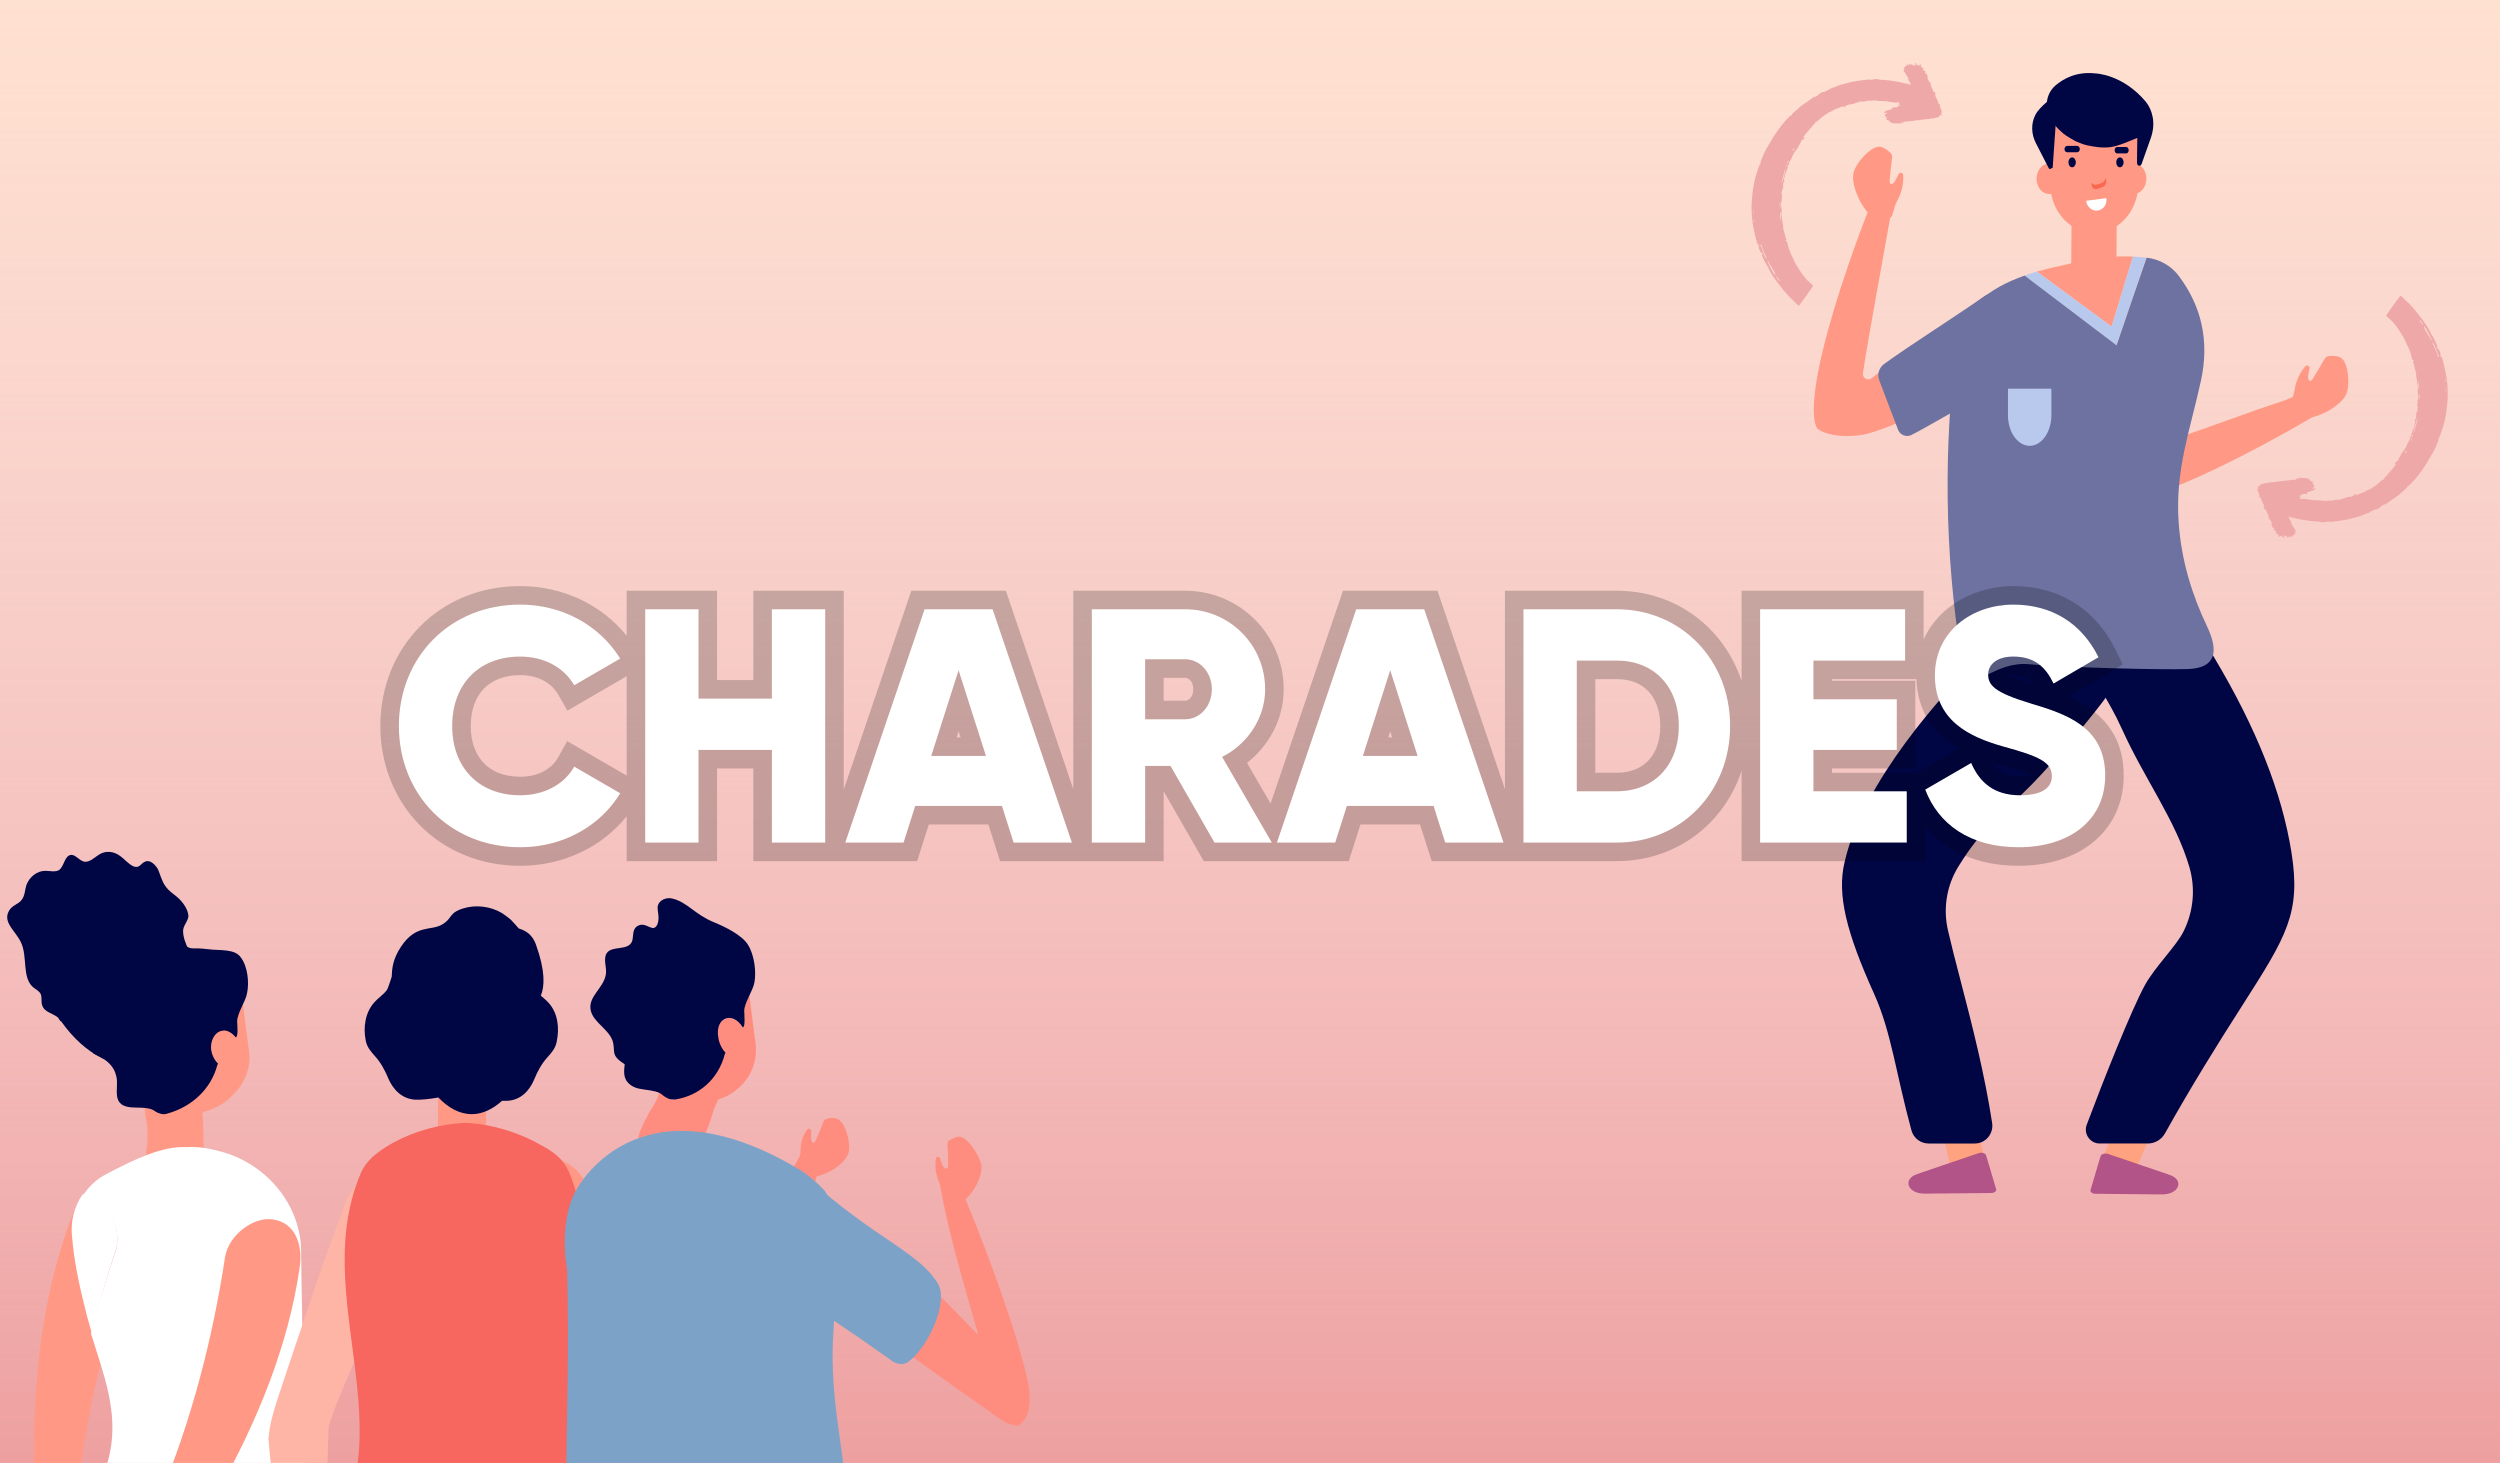 <svg width="270" height="158" viewBox="0 0 270 158" fill="none" xmlns="http://www.w3.org/2000/svg">
<g clip-path="url(#clip0)">
<rect width="270" height="158" fill="#EEA0A0"/>
<rect width="270" height="158" fill="url(#paint0_linear)"/>
<path d="M228.967 120.359L226.328 127.102L229.139 127.93L230.743 126.723L230.64 126.378L232.727 121.463L228.967 120.359Z" fill="#FFA27F"/>
<path d="M234.297 126.878L227.657 124.619C227.329 124.515 226.932 124.636 226.863 124.86L225.777 128.516C225.708 128.723 225.967 128.93 226.311 128.93L233.452 128.999C235.332 129.034 235.97 127.447 234.297 126.878Z" fill="#B25487"/>
<path d="M213.392 120.428L214.737 127.551L211.823 127.861L210.478 126.361L210.633 126.05L209.512 120.824L213.392 120.428Z" fill="#FFA27F"/>
<path d="M207.065 126.792L213.705 124.533C214.032 124.43 214.429 124.55 214.498 124.775L215.585 128.431C215.654 128.638 215.395 128.845 215.05 128.845L207.91 128.914C206.03 128.948 205.409 127.362 207.065 126.792Z" fill="#B25487"/>
<path d="M229.158 78.707C231.625 84.175 234.953 88.538 236.454 93.643C237.126 95.954 236.902 98.421 235.833 100.576C235.057 102.163 232.711 104.44 231.625 106.44C230.159 109.148 227.227 116.512 225.364 121.479C225.002 122.445 225.726 123.497 226.761 123.497H231.97C232.728 123.497 233.435 123.083 233.815 122.411C236.626 117.375 239.403 112.908 242.231 108.493C246.94 101.111 248.526 98.61 247.474 92.039C246.44 85.572 243.715 78.69 239.127 70.998L238.661 70.222L238.61 70.257C237.868 69.049 236.402 66.393 236.264 65.238L236.109 63.944L227.399 69.481L224.691 69.946L225.019 70.877C225.761 72.947 227.692 75.448 229.158 78.707Z" fill="#000543"/>
<path d="M208.287 123.498H213.272C214.444 123.498 215.324 122.446 215.152 121.29C214.341 116.03 213.082 111.046 211.719 105.82C211.202 103.854 210.736 102.026 210.374 100.456C209.84 98.111 210.236 95.627 211.512 93.575C214.203 89.228 215.979 88.211 219.446 84.71C221.964 82.14 226.5 76.742 227.742 74.896L228.5 73.775L226.362 71.137L218.308 64.755L217.652 66.428C217.307 67.291 215.669 69.171 214.462 70.378L214.41 70.326L213.548 71.206C209.891 74.896 201.182 84.399 199.216 93.109C198.37 96.61 199.423 100.732 202.406 107.338C204.269 111.477 204.769 115.978 206.442 122.101C206.666 122.911 207.425 123.498 208.287 123.498Z" fill="#000543"/>
<path d="M204.926 38.627L204.823 38.713C204.805 38.73 204.271 39.161 203.822 39.524C203.512 39.782 203.236 40.007 203.219 40.007L202.132 40.852C201.908 41.024 201.649 40.989 201.477 40.886C201.304 40.783 201.149 40.576 201.201 40.3L201.408 38.937C201.753 36.747 203.563 26.692 204.115 23.657L204.133 23.57L201.787 22.708L201.753 22.794C201.477 23.484 199.079 29.641 197.424 35.66C195.285 43.49 195.889 45.698 196.251 46.267L196.406 46.388C196.441 46.422 197.389 47.095 199.459 47.095C199.959 47.095 200.511 47.06 201.063 46.974C202.511 46.767 206.099 45.249 207.496 44.491L207.616 44.456L204.926 38.627Z" fill="#FF9985"/>
<path d="M216.894 34.263C216.912 34.297 216.929 34.332 216.946 34.366C218.447 37.281 217.395 40.868 214.514 42.472C207.288 46.508 207.857 46.249 206.443 46.974C205.891 47.25 205.218 46.991 204.994 46.422L202.959 41.075C202.718 40.437 202.925 39.73 203.476 39.316C205.994 37.471 212.031 33.625 214.152 32.09C215.877 30.865 215.946 32.4 216.894 34.263Z" fill="#6D72A0"/>
<path d="M248.682 42.42L248.509 42.489C248.337 42.558 248.147 42.645 247.957 42.731L248.026 42.921L247.94 42.731C247.474 42.938 246.957 43.179 246.422 43.352C244.749 43.886 242.783 44.593 240.679 45.352C238.834 46.008 236.936 46.698 235.091 47.319L234.953 47.37V52.562L235.246 52.441C241.369 49.94 248.423 45.835 249.768 45.025L250.061 44.852L248.682 42.42Z" fill="#FF9985"/>
<path d="M230.363 27.709C227.017 27.554 224.396 28.295 221.688 28.899C221.429 28.951 221.17 29.02 220.912 29.089C220.601 29.175 220.291 29.244 219.98 29.33L228.052 35.28L230.363 27.709Z" fill="#FF9985"/>
<path d="M231.796 27.83C231.313 27.778 230.813 27.726 230.364 27.709L228.053 35.28L228.312 35.47L228.053 35.28L227.864 35.918L228.053 35.28L219.982 29.33C219.516 29.468 219.085 29.606 218.637 29.761L228.571 37.298L231.796 27.83Z" fill="#B9C9ED"/>
<path d="M235.299 56.494C234.885 50.82 236.523 46.508 237.696 41.145C238.662 36.747 237.713 33.021 235.333 29.831C234.505 28.71 233.229 27.985 231.832 27.83C231.815 27.83 228.59 37.298 228.59 37.298L229.728 38.161L228.59 37.298L228.297 38.161L228.59 37.298L218.656 29.762C214.792 31.124 211.86 33.366 211.36 37.023C209.86 48.13 210.032 59.633 211.757 70.654C211.878 71.43 211.136 72.447 211.74 72.948C213.637 74.517 215.431 71.395 219.156 71.74C222.933 72.085 233.315 72.361 236.299 72.258C239.283 72.154 239.662 70.412 238.386 67.704C236.73 64.238 235.592 60.547 235.299 56.494Z" fill="#6D72A0"/>
<path d="M216.877 41.973C216.877 42.059 216.859 42.162 216.859 42.249V44.836C216.859 46.664 217.911 48.147 219.205 48.147C220.498 48.147 221.55 46.664 221.55 44.836V42.249C221.55 42.145 221.533 42.059 221.533 41.973H216.877Z" fill="#B9C9ED"/>
<path d="M205.045 18.81C204.89 19.103 204.597 19.879 204.269 19.879C204.114 19.879 204.079 19.655 204.079 19.5C204.148 18.741 204.217 17.999 204.321 17.24C204.39 16.758 204.338 16.602 203.924 16.292C203.286 15.809 202.855 15.619 202.01 16.223C201.251 16.775 200.406 17.827 200.199 18.586C199.819 20.034 201.147 22.742 202.355 23.518C202.976 23.915 204.166 24.036 204.407 23.087C204.873 21.397 204.976 21.759 205.321 20.707C205.511 20.121 205.58 19.517 205.545 18.913C205.545 18.637 205.183 18.568 205.045 18.81Z" fill="#FF9985"/>
<path d="M249.423 39.8C249.371 40.127 249.147 40.92 249.405 41.11C249.543 41.197 249.698 41.041 249.785 40.903C250.181 40.265 250.578 39.61 250.94 38.954C251.182 38.523 251.302 38.437 251.82 38.437C252.613 38.437 253.079 38.541 253.389 39.541C253.665 40.438 253.717 41.783 253.424 42.507C252.855 43.904 250.181 45.267 248.75 45.163C248.008 45.111 246.991 44.491 247.353 43.594C248.008 41.955 247.681 42.197 248.06 41.145C248.267 40.558 248.56 40.041 248.957 39.575C249.129 39.368 249.474 39.524 249.423 39.8Z" fill="#FF9985"/>
<path d="M226.586 12.981C228.415 11.98 230.76 13.136 230.933 15.206C230.95 15.361 230.95 15.533 230.95 15.706L230.933 19.931C230.915 22.811 228.777 25.174 226.155 25.157C223.551 25.14 221.43 22.777 221.43 19.879L221.447 13.377L226.586 12.981Z" fill="#FF9985"/>
<path d="M228.572 29.538L228.624 20.552C228.624 19.949 228.262 19.431 227.813 19.431L224.554 19.414C224.105 19.414 223.743 19.914 223.743 20.518L223.691 29.521H228.572V29.538Z" fill="#FF9985"/>
<path d="M227.431 19.31L227.397 19.189C227.362 19.448 227.224 19.672 226.983 19.758L226.414 19.948C226.224 20.017 226.034 19.913 225.931 19.741L225.896 19.793C225.827 20.189 226.138 20.517 226.466 20.413L227.035 20.224C227.38 20.12 227.569 19.689 227.431 19.31Z" fill="#FA694F"/>
<path d="M221.325 17.654C220.566 17.654 219.963 18.379 219.945 19.293C219.945 20.207 220.549 20.948 221.308 20.948C222.067 20.948 222.67 20.224 222.688 19.31C222.67 18.396 222.067 17.672 221.325 17.654Z" fill="#FF9985"/>
<path d="M230.45 17.654C229.691 17.654 229.088 18.379 229.07 19.293C229.07 20.207 229.674 20.948 230.433 20.948C231.192 20.948 231.795 20.224 231.813 19.31C231.813 18.396 231.209 17.672 230.45 17.654Z" fill="#FF9985"/>
<path d="M223.791 18.068C224.01 18.068 224.188 17.829 224.188 17.534C224.188 17.238 224.01 16.999 223.791 16.999C223.572 16.999 223.395 17.238 223.395 17.534C223.395 17.829 223.572 18.068 223.791 18.068Z" fill="#000543"/>
<path d="M228.951 18.068C229.17 18.068 229.348 17.829 229.348 17.534C229.348 17.238 229.17 16.999 228.951 16.999C228.732 16.999 228.555 17.238 228.555 17.534C228.555 17.829 228.732 18.068 228.951 18.068Z" fill="#000543"/>
<path d="M224.327 15.757H223.258C223.103 15.757 222.965 15.912 222.965 16.102C222.965 16.291 223.086 16.447 223.258 16.447H224.327C224.483 16.447 224.621 16.291 224.621 16.102C224.621 15.912 224.483 15.757 224.327 15.757Z" fill="#000544"/>
<path d="M229.638 15.878H228.638C228.5 15.878 228.379 16.033 228.379 16.223C228.379 16.413 228.5 16.568 228.638 16.568H229.638C229.776 16.568 229.897 16.413 229.897 16.223C229.897 16.033 229.776 15.878 229.638 15.878Z" fill="#000544"/>
<path d="M225.301 21.688C225.392 22.367 225.957 22.819 226.555 22.739C227.153 22.659 227.58 22.075 227.489 21.395L225.301 21.688Z" fill="white"/>
<path d="M221.81 10.445C221.758 10.48 220.326 11.445 219.826 12.394C219.343 13.325 219.361 14.464 219.878 15.464L221.206 18.051L221.327 18.258L221.516 18.206L221.689 18.12L222.017 13.394L222.206 10.204L221.81 10.445Z" fill="#000544"/>
<path d="M232.501 12.704C232.38 12.032 232.122 11.445 231.742 10.98C229.259 8.031 226.379 7.927 226.275 7.927C224.24 7.703 222.826 8.514 221.981 9.238C221.343 9.79 221.015 10.6 221.049 11.463C221.101 12.291 221.394 13.187 222.843 14.429C223.119 14.671 224.016 15.171 224.137 15.24C224.516 15.395 224.93 15.585 225.378 15.688C226.172 15.861 227.017 15.999 227.896 15.895C228.759 15.792 229.914 15.257 230.828 14.895L230.794 17.551C230.794 17.93 231.173 18.051 231.294 17.706L232.26 14.981C232.553 14.171 232.622 13.412 232.501 12.704Z" fill="#000544"/>
<g filter="url(#filter0_d)">
<path d="M56.182 91.504C60.79 91.504 64.822 89.236 66.982 85.672L62.014 82.792C60.934 84.736 58.738 85.888 56.182 85.888C51.718 85.888 48.838 82.9 48.838 78.4C48.838 73.9 51.718 70.912 56.182 70.912C58.738 70.912 60.898 72.064 62.014 74.008L66.982 71.128C64.786 67.564 60.754 65.296 56.182 65.296C48.586 65.296 43.078 70.984 43.078 78.4C43.078 85.816 48.586 91.504 56.182 91.504Z" fill="white"/>
<path d="M83.362 65.8V75.448H75.442V65.8H69.682V91H75.442V80.992H83.362V91H89.122V65.8H83.362Z" fill="white"/>
<path d="M109.467 91H115.767L107.199 65.8H99.855L91.287 91H97.587L98.847 87.04H108.207L109.467 91ZM100.575 81.64L103.527 72.388L106.479 81.64H100.575Z" fill="white"/>
<path d="M131.164 91H137.356L131.992 81.748C134.764 80.344 136.636 77.536 136.636 74.44C136.636 69.652 132.784 65.8 127.996 65.8H117.916V91H123.676V82.72H126.412L131.164 91ZM123.676 71.2H127.996C129.58 71.2 130.876 72.604 130.876 74.44C130.876 76.276 129.58 77.68 127.996 77.68H123.676V71.2Z" fill="white"/>
<path d="M156.084 91H162.384L153.816 65.8H146.472L137.904 91H144.204L145.464 87.04H154.824L156.084 91ZM147.192 81.64L150.144 72.388L153.096 81.64H147.192Z" fill="white"/>
<path d="M174.613 65.8H164.533V91H174.613C181.561 91 186.853 85.528 186.853 78.4C186.853 71.272 181.561 65.8 174.613 65.8ZM174.613 85.456H170.293V71.344H174.613C178.573 71.344 181.309 74.08 181.309 78.4C181.309 82.72 178.573 85.456 174.613 85.456Z" fill="white"/>
<path d="M195.852 85.456V80.992H204.852V75.52H195.852V71.344H205.752V65.8H190.092V91H205.932V85.456H195.852Z" fill="white"/>
<path d="M218.002 91.504C223.474 91.504 227.362 88.624 227.362 83.764C227.362 78.436 223.078 77.104 219.262 75.952C215.338 74.764 214.726 73.972 214.726 72.82C214.726 71.812 215.626 70.912 217.426 70.912C219.73 70.912 220.918 72.028 221.782 73.828L226.642 70.984C224.806 67.276 221.566 65.296 217.426 65.296C213.07 65.296 208.966 68.104 208.966 72.964C208.966 77.788 212.638 79.588 216.382 80.632C220.162 81.676 221.602 82.288 221.602 83.836C221.602 84.808 220.918 85.888 218.182 85.888C215.338 85.888 213.79 84.484 212.89 82.396L207.922 85.276C209.326 88.984 212.71 91.504 218.002 91.504Z" fill="white"/>
</g>
<g filter="url(#filter1_d)">
<path fill-rule="evenodd" clip-rule="evenodd" d="M69.682 91H75.442V80.992H83.362V91H89.122V65.8H83.362V75.448H75.442V65.8H69.682V91ZM67.682 73.034V83.766L61.255 80.04L60.266 81.821C59.604 83.012 58.157 83.888 56.182 83.888C54.41 83.888 53.117 83.305 52.267 82.434C51.413 81.559 50.838 80.219 50.838 78.4C50.838 76.581 51.413 75.241 52.267 74.365C53.117 73.495 54.41 72.912 56.182 72.912C58.137 72.912 59.574 73.775 60.28 75.004L61.28 76.746L67.682 73.034ZM67.682 68.659C64.989 65.318 60.798 63.296 56.182 63.296C47.464 63.296 41.078 69.897 41.078 78.4C41.078 86.902 47.464 93.504 56.182 93.504C60.814 93.504 65.008 91.493 67.682 88.155V93H77.442V82.992H81.362V93H99.05L100.31 89.04H106.745L108.005 93H125.676V85.456L130.006 93H145.667L146.927 89.04H153.362L154.622 93H174.613C181.032 93 186.212 88.974 188.092 83.241V93H207.932V89.249C210.13 91.909 213.568 93.504 218.002 93.504C221.067 93.504 223.887 92.698 225.984 91.017C228.129 89.298 229.362 86.781 229.362 83.764C229.362 80.436 227.965 78.186 225.931 76.683C225.129 76.091 224.235 75.623 223.332 75.238L229.262 71.768L228.434 70.096C226.255 65.697 222.314 63.296 217.426 63.296C213.498 63.296 209.423 65.295 207.752 69.082V63.8H188.092V73.559C186.212 67.826 181.032 63.8 174.613 63.8H162.533V85.224L155.249 63.8H145.04L137.225 86.786L134.679 82.395C137.079 80.506 138.636 77.622 138.636 74.44C138.636 68.547 133.889 63.8 127.996 63.8H115.916V85.224L108.632 63.8H98.423L91.122 85.274V63.8H81.362V73.448H77.442V63.8H67.682V68.659ZM131.992 81.748C132.287 81.598 132.572 81.433 132.846 81.253C135.142 79.742 136.636 77.206 136.636 74.44C136.636 69.652 132.784 65.8 127.996 65.8H117.916V91H123.676V82.72H126.412L131.164 91H137.356L131.992 81.748ZM144.204 91L145.464 87.04H154.824L156.084 91H162.384L153.816 65.8H146.472L137.904 91H144.204ZM206.972 73.344H197.852V73.52H206.852V82.992H197.852V83.456H207.073L211.563 80.853C211.004 80.53 210.468 80.161 209.971 79.736C208.227 78.248 207.068 76.161 206.972 73.344ZM213.619 79.661C213.729 79.71 213.839 79.758 213.951 79.805C214.732 80.134 215.555 80.401 216.382 80.632C220.162 81.676 221.602 82.288 221.602 83.836C221.602 84.808 220.918 85.888 218.182 85.888C216.111 85.888 214.728 85.144 213.781 83.934C213.427 83.481 213.134 82.964 212.89 82.396L207.922 85.276C207.925 85.285 207.928 85.294 207.932 85.303C209.342 88.996 212.722 91.504 218.002 91.504C223.474 91.504 227.362 88.624 227.362 83.764C227.362 79.29 224.341 77.634 221.114 76.536C221.014 76.502 220.915 76.469 220.815 76.436C220.296 76.265 219.775 76.107 219.262 75.952C215.338 74.764 214.726 73.972 214.726 72.82C214.726 71.812 215.626 70.912 217.426 70.912C219.188 70.912 220.298 71.565 221.109 72.678C221.358 73.02 221.579 73.405 221.782 73.828L226.642 70.984C226.386 70.468 226.103 69.985 225.795 69.537C225.733 69.447 225.67 69.359 225.607 69.272C223.698 66.67 220.874 65.296 217.426 65.296C213.07 65.296 208.966 68.104 208.966 72.964C208.966 76.571 211.019 78.487 213.619 79.661ZM219.559 73.951C218.165 73.517 217.399 73.185 216.986 72.946C217.099 72.926 217.244 72.912 217.426 72.912C218.233 72.912 218.674 73.099 218.967 73.312C219.161 73.453 219.357 73.655 219.559 73.951ZM215.107 82.343C215.367 82.762 215.655 83.073 215.971 83.299C216.432 83.629 217.105 83.888 218.182 83.888C218.773 83.888 219.153 83.826 219.385 83.763C218.804 83.439 217.756 83.086 215.849 82.56L215.844 82.558C215.602 82.491 215.356 82.419 215.107 82.343ZM195.852 85.456V80.992H204.852V75.52H195.852V71.344H205.752V65.8H190.092V91H205.932V85.456H195.852ZM108.207 87.04L109.467 91H115.767L107.199 65.8H99.855L91.287 91H97.587L98.847 87.04H108.207ZM65.793 87.294C66.235 86.79 66.633 86.248 66.982 85.672L62.014 82.792C61.982 82.85 61.949 82.907 61.914 82.964C60.802 84.804 58.662 85.888 56.182 85.888C51.718 85.888 48.838 82.9 48.838 78.4C48.838 73.9 51.718 70.912 56.182 70.912C58.719 70.912 60.867 72.047 61.99 73.966C61.998 73.98 62.006 73.994 62.014 74.008L66.982 71.128C66.629 70.554 66.227 70.014 65.784 69.511C63.473 66.892 60.018 65.296 56.182 65.296C48.586 65.296 43.078 70.984 43.078 78.4C43.078 85.816 48.586 91.504 56.182 91.504C60.045 91.504 63.504 89.91 65.793 87.294ZM100.575 81.64H106.479L103.527 72.388L100.575 81.64ZM103.313 79.64H103.742L103.527 78.968L103.313 79.64ZM127.996 73.2H125.676V75.68H127.996C128.281 75.68 128.876 75.376 128.876 74.44C128.876 73.503 128.281 73.2 127.996 73.2ZM147.192 81.64H153.096L150.144 72.388L147.192 81.64ZM149.93 79.64H150.359L150.144 78.968L149.93 79.64ZM164.533 91H174.613C181.561 91 186.853 85.528 186.853 78.4C186.853 71.272 181.561 65.8 174.613 65.8H164.533V91ZM172.293 83.456H174.613C176.118 83.456 177.249 82.946 178.006 82.16C178.768 81.37 179.309 80.133 179.309 78.4C179.309 76.667 178.768 75.43 178.006 74.639C177.249 73.853 176.118 73.344 174.613 73.344H172.293V83.456ZM123.676 71.2V77.68H127.996C129.58 77.68 130.876 76.276 130.876 74.44C130.876 72.604 129.58 71.2 127.996 71.2H123.676ZM174.613 85.456C178.573 85.456 181.309 82.72 181.309 78.4C181.309 74.08 178.573 71.344 174.613 71.344H170.293V85.456H174.613Z" fill="black" fill-opacity="0.2"/>
</g>
<path d="M7.938 130.959C8.76 128.904 10.322 127.425 12.131 127.589C11.226 128.904 10.733 130.548 10.733 132.11C10.816 134.905 11.226 137.289 11.884 140.824C11.966 141.399 12.131 141.975 12.213 142.55C10.569 147.894 9.336 153.401 8.678 158.991C8.514 159.978 8.432 160.964 8.349 161.95C8.185 164.006 8.021 165.978 8.021 168.034C7.692 168.773 7.445 169.513 7.198 170.253C6.459 172.39 5.965 174.61 5.637 176.747C5.472 177.898 6.048 178.967 7.034 179.46C7.445 179.707 7.938 179.953 8.596 180.2L5.883 180.775C3.253 164.91 1.937 146.167 7.938 130.959Z" fill="#FF9985"/>
<path d="M19.363 97.092C18.87 96.599 18.212 96.27 17.801 95.612C17.473 95.119 17.308 94.461 17.062 93.886C16.733 93.31 16.157 92.817 15.664 93.064C15.418 93.146 15.253 93.392 15.006 93.557C14.349 93.886 13.691 92.981 13.034 92.488C12.294 91.913 11.389 91.831 10.65 92.324C10.156 92.653 9.663 93.146 9.088 93.064C8.512 92.899 8.184 92.324 7.69 92.324C6.95 92.406 6.95 93.557 6.375 93.968C5.964 94.215 5.389 94.05 4.895 94.05C3.991 94.05 3.169 94.708 2.84 95.612C2.676 96.188 2.676 96.763 2.347 97.174C2.018 97.667 1.278 97.749 0.95 98.407C0.292 99.64 1.689 100.544 2.265 101.777C3.005 103.339 2.347 105.559 3.58 106.627C3.909 106.874 4.238 107.038 4.402 107.367C4.567 107.778 4.402 108.189 4.567 108.6C4.813 109.34 5.717 109.422 6.293 109.916C6.293 109.998 6.539 110.327 6.622 110.327C9.17 113.944 12.787 115.834 15.664 114.601C18.048 113.533 19.363 110.655 19.363 107.121C19.363 107.121 19.445 107.121 19.445 107.038C20.185 106.545 20.514 105.723 20.678 104.819C21.007 103.093 19.774 102.024 19.774 100.544C19.774 99.969 20.267 99.558 20.35 98.982C20.35 98.325 19.857 97.585 19.363 97.092Z" fill="#000543"/>
<path d="M25.362 106.792L16.156 104.654C14.84 105.805 14.101 107.614 14.265 109.504L14.676 114.437C14.758 115.67 15.251 116.821 15.991 117.725C16.073 117.807 16.156 118.136 16.238 118.465L17.635 118.876C17.389 118.958 17.142 119.04 17.06 119.04C16.567 119.204 15.745 119.204 15.662 119.78C15.58 120.273 15.909 121.26 15.909 121.835C15.909 122.657 15.991 123.232 15.827 124.054C15.827 124.137 15.334 129.891 15.416 129.973C15.498 130.055 18.54 129.973 18.704 129.973C20.266 130.384 19.69 129.973 21.088 129.069C21.417 128.822 21.745 128.905 21.828 128.576C22.074 127.425 21.992 121.588 21.91 120.766C21.91 120.684 21.91 120.52 21.828 120.437C21.828 120.191 21.992 120.026 22.239 120.026C23.225 119.698 24.212 119.204 24.951 118.465C26.267 117.232 27.089 115.587 26.924 113.779L26.02 106.792H25.362Z" fill="#FF9985"/>
<path d="M12.54 116.163C12.951 117.478 11.718 119.615 14.595 119.615C16.897 119.615 16.404 120.027 17.308 120.273C17.555 120.355 17.801 120.355 18.048 120.273C20.761 119.533 22.816 117.56 23.474 115.012C24.296 113.943 24.953 112.875 25.282 111.888C25.364 111.97 25.364 112.053 25.446 112.053C25.775 111.97 25.611 110.655 25.611 110.326C25.611 109.422 26.515 108.189 26.679 107.285C26.926 106.134 26.762 104.408 26.022 103.421C25.364 102.435 23.72 102.681 22.487 102.517C20.514 102.27 20.843 102.681 19.857 102.024C19.363 101.695 17.884 102.517 17.473 102.764C15.5 104.243 14.349 106.052 13.691 108.025C13.773 108.107 13.856 108.271 13.938 108.354C14.184 108.765 14.102 109.258 13.691 109.587C13.527 109.751 13.28 109.833 13.116 109.833C12.705 111.642 10.485 111.97 10.074 113.779C12.294 114.683 12.458 115.916 12.54 116.163Z" fill="#000543"/>
<path d="M24.954 111.56C24.708 111.396 24.379 111.231 24.05 111.313C23.228 111.396 22.653 112.382 22.817 113.451C22.982 114.355 23.557 115.095 24.215 115.259C24.379 115.341 24.544 115.341 24.708 115.341C25.53 115.259 26.105 114.273 25.941 113.204C25.776 112.464 25.448 111.889 24.954 111.56Z" fill="#FF9985"/>
<path d="M7.936 166.965C8.594 165.157 8.347 165.732 9.087 164.006C10.073 161.622 11.389 159.32 11.882 156.854C12.786 152.333 11.142 148.305 9.827 144.03C10.567 141.071 11.471 138.112 12.457 135.234C13.279 132.851 11.635 129.973 9.745 129.316C9.416 129.234 9.169 129.151 8.922 129.151C9.58 128.165 10.402 127.343 11.553 126.767C14.348 125.288 17.554 123.726 20.184 123.89C21.5 123.808 22.815 124.055 24.212 124.466C29.062 125.945 32.433 130.302 32.515 134.988C32.679 146.25 32.926 166.554 34.899 172.226C35.392 173.706 35.721 175.021 35.968 176.336C36.214 177.898 35.063 179.296 33.502 179.296C33.173 179.296 32.844 179.296 32.515 179.378C31.857 179.46 31.118 179.542 30.213 179.625C24.87 180.529 24.13 182.913 16.896 182.913C12.95 182.913 10.155 182.255 8.265 181.515H8.347C7.525 177.487 8.018 170.993 7.936 166.965Z" fill="white"/>
<path d="M12.459 135.153C11.473 138.03 10.651 140.989 9.911 143.948C9.747 143.373 9.582 142.798 9.418 142.222C8.514 138.687 8.02 136.303 7.774 133.509C7.609 131.864 8.02 130.303 8.925 128.987C9.171 128.987 9.5 129.07 9.747 129.152C11.637 129.892 13.281 132.769 12.459 135.153Z" fill="white"/>
<path d="M15.993 164.499C16.404 163.595 16.815 162.609 17.226 161.704C20.678 153.402 22.98 144.524 24.296 135.81C24.706 133.262 27.502 131.371 29.474 131.7C31.858 132.029 32.763 134.413 32.352 136.961C29.968 153.484 19.117 169.678 8.512 182.666L6.375 180.776C10.239 175.761 13.445 170.336 15.993 164.499Z" fill="#FF9985"/>
<path d="M47.319 117.143L47.289 123.574C47.289 124.223 47.672 124.754 48.145 124.754L51.596 124.783C52.068 124.783 52.451 124.253 52.481 123.604L52.51 118.205V117.114H47.319V117.143Z" fill="#FF9985"/>
<path d="M40.062 126.996C41.065 126.672 42.097 126.908 42.894 127.616C44.634 129.15 45.047 132.63 43.809 135.197L40.977 141.126C38.853 145.728 37.614 148.471 36.876 150.33C36.109 152.159 35.814 153.073 35.519 153.929C35.018 164.224 35.342 168.147 38.145 181.953L36.168 182.189V182.425L34.457 182.631L34.28 182.041C31.596 172.779 29.442 161.864 29 155.433V155.256L29.029 155.079C29.177 153.604 29.442 152.66 30.711 148.855C31.153 147.557 31.684 145.934 32.392 143.87C33.041 141.952 33.808 139.681 34.723 136.967L37.23 130.123C37.791 128.501 38.853 127.38 40.062 126.996Z" fill="#FFB5A6"/>
<path d="M57.644 125.905C58.381 125.197 59.325 124.961 60.358 125.226C62.482 125.816 64.34 128.618 64.37 131.362L64.458 137.675C64.606 142.512 64.724 145.403 64.871 147.321C64.989 149.209 65.136 150.123 65.254 150.979C69.207 160.035 71.184 163.25 79.473 173.899L77.88 174.932L77.969 175.138L76.582 176.053L76.199 175.61C69.945 168.826 63.426 160.359 60.328 155.05L60.24 154.902L60.181 154.725C59.679 153.398 59.473 152.483 58.942 148.678C58.765 147.38 58.529 145.757 58.263 143.663C57.998 141.746 57.703 139.474 57.319 136.731L56.552 129.769C56.346 128.176 56.759 126.76 57.644 125.905Z" fill="#FF9985"/>
<path d="M59.266 108.323C59 108.028 58.706 107.792 58.41 107.527C58.823 106.553 58.912 104.872 57.88 102.01C57.407 100.683 56.434 100.417 56.021 100.27C55.756 99.975 55.49 99.65 55.225 99.385C54.959 99.119 54.222 98.618 54.222 98.618C52.983 97.88 51.39 97.674 50.003 98.116C48.41 98.618 48.912 99.178 47.732 99.857C46.522 100.565 44.929 99.798 43.307 102.246C42.422 103.574 42.334 104.606 42.304 105.491C42.097 106.111 41.92 106.73 41.773 106.937C41.39 107.438 40.829 107.792 40.416 108.264C39.443 109.356 39.207 110.948 39.502 112.394C39.62 113.072 40.062 113.574 40.505 114.075C41.124 114.754 41.566 115.58 41.92 116.435C42.452 117.674 43.395 118.677 44.841 118.766C45.431 118.795 46.345 118.707 47.348 118.53C48.381 119.621 49.62 120.329 50.947 120.329C52.127 120.329 53.248 119.769 54.222 118.884C54.428 118.884 54.605 118.884 54.782 118.884C56.227 118.825 57.201 117.792 57.703 116.553C58.056 115.698 58.499 114.872 59.118 114.193C59.59 113.692 60.003 113.161 60.121 112.512C60.446 111.007 60.239 109.415 59.266 108.323Z" fill="#000543"/>
<path d="M63.779 164.872C62.983 162.601 62.245 160.802 61.862 158.265C61.626 156.613 61.508 154.666 61.685 152.07C61.744 151.332 61.803 150.536 61.892 149.651C62.069 148.088 62.245 146.554 62.452 145.049C62.717 143.102 62.953 141.185 63.101 139.297C63.307 136.671 63.307 134.105 62.865 131.539C62.658 130.329 62.364 129.12 61.95 127.91C61.833 127.527 61.685 127.173 61.538 126.789C61.095 125.698 60.505 125.019 59.62 124.4C59.384 124.223 59.148 124.075 58.883 123.928C58.529 123.721 58.145 123.515 57.703 123.279C55.756 122.276 53.012 121.361 50.21 121.273C47.407 121.391 44.723 122.217 42.717 123.279C42.54 123.367 42.363 123.456 42.186 123.574C40.829 124.37 39.531 125.285 38.912 126.819C35.844 134.282 37.732 141.686 38.558 149.68C39.443 158.176 38.115 160.713 36.67 164.872C35.962 166.937 34.988 169.946 35.519 171.834V171.864C35.785 172.808 36.817 173.516 37.673 173.722C42.275 174.725 58.086 174.725 62.717 173.722C63.573 173.545 64.605 172.808 64.871 171.864V171.834C65.49 169.946 64.517 166.967 63.779 164.872Z" fill="#F7665F"/>
<path d="M86.837 124.034L88.548 125.512C87.77 129.168 84.814 139.436 82.325 144.726C81.236 147.06 79.835 148.305 78.202 148.071C77.735 147.682 77.346 147.138 77.035 146.516C76.957 146.36 75.246 145.66 75.168 145.504C75.246 145.582 84.581 128.001 86.837 124.034Z" fill="#FF8D7F"/>
<path d="M86.526 123.489C86.604 122.945 86.838 122.478 87.149 122.011C87.304 121.778 87.615 121.933 87.615 122.167C87.615 122.478 87.538 123.178 87.771 123.411C87.927 123.489 88.004 123.334 88.082 123.178C88.393 122.556 88.627 121.933 88.86 121.311C89.016 120.922 89.094 120.844 89.56 120.766C90.26 120.689 90.727 120.766 91.194 121.7C91.583 122.478 91.816 123.723 91.661 124.423C91.35 125.745 89.094 127.068 87.771 127.068C87.071 127.068 86.06 126.523 86.215 125.667C86.604 124.267 86.371 124.5 86.526 123.489Z" fill="#FF8D7F"/>
<path d="M72.835 118.744C72.913 118.744 72.99 118.744 73.068 118.666C76.725 117.966 77.891 115.087 78.203 113.843C78.203 113.765 78.28 113.765 78.28 113.687C77.891 113.298 77.58 112.676 77.502 112.054C77.347 110.887 77.891 109.953 78.747 109.953C79.058 109.953 79.369 110.109 79.681 110.342C79.914 110.498 80.07 110.731 80.225 110.965C80.381 110.965 80.459 110.42 80.459 110.264C80.459 109.953 80.381 109.564 80.381 109.175C80.381 108.709 80.614 108.086 80.925 107.464L81.625 112.909C81.781 114.776 81.003 116.488 79.681 117.577C79.058 118.121 78.358 118.51 77.58 118.744C77.191 119.444 76.958 120.222 76.725 121C76.491 121.778 76.102 122.789 75.324 123.722C75.091 124.034 74.313 124.111 73.924 124.111C72.29 124.111 70.19 124.345 69.023 123.022C68.79 122.711 69.49 121.311 69.879 120.611C70.19 119.911 70.657 119.366 70.968 118.666C71.046 118.51 71.124 118.199 71.201 117.966C71.513 118.121 71.746 118.433 72.057 118.588C72.368 118.744 72.602 118.744 72.835 118.744Z" fill="#FF8D7F"/>
<path d="M62.178 128.623C62.178 128.623 68.713 115.554 86.683 126.523C87.539 127.145 88.317 127.768 89.017 128.546C90.028 129.712 89.25 131.19 89.639 132.902C90.106 134.924 90.184 141.537 90.028 143.559C89.561 149.783 90.728 154.684 91.35 160.285C91.662 163.241 93.762 169.853 94.306 172.887C94.306 173.898 93.918 176.465 93.373 177.088C92.984 177.554 88.628 180.744 82.716 181.288C77.115 181.833 76.025 177.866 65.601 178.332C64.279 178.41 63.034 177.399 62.723 175.999C60.078 163.318 61.712 155.773 61.245 137.025C61.012 136.169 60.545 131.502 62.178 128.623Z" fill="#7CA2C7"/>
<path d="M63.811 109.175C63.422 107.619 65.289 106.686 65.445 105.13C65.522 104.43 65.133 103.574 65.522 102.952C66.067 102.096 67.778 102.718 68.245 101.707C68.401 101.318 68.323 100.851 68.478 100.462C68.634 99.996 69.179 99.762 69.645 99.918C69.957 99.996 70.268 100.229 70.579 100.229C70.968 100.151 71.123 99.607 71.123 99.14C71.123 98.673 70.968 98.207 71.046 97.818C71.201 97.195 71.979 96.884 72.602 97.04C74.235 97.429 75.013 98.751 77.113 99.607C78.28 100.074 80.147 101.007 80.77 102.018C81.47 103.107 81.703 104.974 81.47 106.141C81.314 106.997 80.381 108.319 80.381 109.175C80.381 109.564 80.536 110.887 80.225 110.964C79.058 109.097 77.191 109.953 77.58 112.053C77.658 112.676 77.969 113.298 78.358 113.687C78.358 113.765 78.28 113.765 78.28 113.843C77.58 116.565 75.48 118.355 72.913 118.744C72.679 118.744 72.446 118.744 72.213 118.666C71.123 118.199 71.901 117.966 69.49 117.655C68.868 117.577 68.245 117.421 67.778 116.877C67.312 116.332 67.389 115.632 67.467 114.932C65.834 113.92 66.534 113.532 66.145 112.365C65.678 111.12 64.122 110.42 63.811 109.175Z" fill="#000543"/>
<path d="M105.663 144.182C104.263 139.281 102.318 132.824 101.54 128.001L103.718 128.234C105.352 131.891 109.475 142.548 110.875 148.616C111.497 151.261 111.264 153.206 109.942 153.983C109.319 153.906 108.697 153.75 108.152 153.361C106.13 151.961 102.863 149.627 97.417 145.738C96.717 145.271 96.095 144.726 95.394 144.259L98.895 137.336C101.229 139.67 103.563 142.004 105.663 144.182Z" fill="#FF8D7F"/>
<path d="M87.227 127.223C94.539 133.835 99.284 135.235 101.307 138.658C102.474 140.681 100.218 145.504 98.118 147.06C97.651 147.449 96.873 147.371 96.328 146.982C95.628 146.437 94.539 145.737 93.917 145.27C93.683 145.115 93.372 144.881 93.139 144.726C89.327 142.159 85.593 139.514 81.704 137.024C81.548 136.947 81.392 136.869 81.237 136.713C76.18 132.901 80.692 124.811 86.682 126.989L87.227 127.223Z" fill="#7CA2C7"/>
<path d="M101.152 126.834C100.997 126.29 100.997 125.667 101.075 125.123C101.075 124.889 101.463 124.889 101.541 125.123C101.619 125.434 101.852 126.212 102.164 126.212C102.319 126.212 102.397 126.056 102.397 125.901C102.397 125.201 102.397 124.5 102.319 123.8C102.319 123.334 102.319 123.178 102.786 123.022C103.408 122.711 103.797 122.556 104.497 123.256C105.12 123.878 105.82 125.045 105.975 125.745C106.209 127.145 104.809 129.479 103.642 129.946C103.019 130.179 102.008 130.101 101.852 129.246C101.541 127.612 101.386 127.923 101.152 126.834Z" fill="#FF8D7F"/>
<path d="M209.69 12.325C209.669 12.322 209.642 12.282 209.634 12.245C209.615 12.157 209.615 12.157 209.696 12.166C209.781 12.168 209.773 12.163 209.714 12.038C209.681 11.973 209.653 11.901 209.655 11.88C209.653 11.835 209.492 11.536 209.537 11.533C209.549 11.53 209.544 11.505 209.524 11.471C209.491 11.438 209.488 11.393 209.515 11.368C209.555 11.307 209.506 11.2 209.457 11.243C209.417 11.271 209.341 11.222 209.366 11.184C209.391 11.146 209.259 10.952 209.283 10.914C209.293 10.899 209.278 10.889 209.25 10.882C209.223 10.874 209.21 10.845 209.222 10.809C209.249 10.719 209.077 10.585 209.048 10.415C209.035 10.352 209.02 10.31 209.012 10.305C209 10.308 208.989 10.29 208.974 10.28C208.957 10.258 208.971 10.235 209.026 10.217C209.099 10.188 209.096 10.176 209.023 10.172C208.808 10.139 209.063 10.111 209.053 10.061C209.047 10.003 208.934 9.929 208.884 9.94C208.841 9.956 208.823 9.933 208.777 9.806C208.746 9.721 208.705 9.619 208.677 9.579C208.611 9.482 208.652 9.519 208.567 9.334C208.521 9.239 208.513 9.202 208.553 9.174C208.598 9.138 208.575 9.091 208.523 9.121C208.483 9.15 208.41 8.897 208.456 8.959C208.474 8.981 208.504 9.001 208.522 8.991C208.564 8.975 208.485 8.848 208.425 8.874C208.353 8.903 208.293 8.68 208.191 8.506C208.148 8.423 208.134 8.296 208.175 8.333C208.213 8.357 208.255 8.309 208.202 8.275C208.179 8.26 208.174 8.235 208.199 8.229C208.216 8.219 208.206 8.202 208.171 8.19C208.09 8.148 208.112 8.065 208.138 8.125C208.161 8.172 208.124 7.997 208.046 7.935C207.99 7.888 207.985 7.896 208.003 7.951C208.039 8.061 207.951 7.982 207.915 7.872L207.909 7.781C208.01 7.825 208.085 7.874 207.936 7.723C207.845 7.632 207.8 7.602 207.765 7.623C207.727 7.631 207.712 7.621 207.709 7.543C207.703 7.485 207.713 7.438 207.738 7.432C207.81 7.404 207.572 7.357 207.607 7.303C207.616 7.288 207.581 7.244 207.516 7.212C207.432 7.158 207.415 7.135 207.434 7.105C207.449 7.082 207.452 7.062 207.436 7.052C207.421 7.042 207.436 7.019 207.454 7.009C207.511 6.971 207.465 6.941 207.365 6.963C207.29 6.979 207.285 6.986 207.328 7.036C207.354 7.063 207.362 7.101 207.337 7.106C207.307 7.119 207.1 7.039 207.015 6.972C206.954 6.933 206.845 7.035 206.922 6.933C206.956 6.88 206.954 6.868 206.908 6.838C206.797 6.777 206.773 6.848 206.865 7.004C206.926 7.109 206.934 7.147 206.893 7.142C206.851 7.125 206.81 7.088 206.782 7.048C206.726 6.969 206.704 6.987 206.73 7.079C206.748 7.134 206.743 7.142 206.723 7.107C206.705 7.084 206.652 7.05 206.604 7.041C206.541 7.021 206.511 7.002 206.508 6.957C206.505 6.879 206.437 6.834 206.455 6.889C206.46 6.914 206.456 6.955 206.428 6.98C206.399 7.026 206.371 7.019 206.278 6.947C206.192 6.88 206.169 6.866 206.192 6.913C206.215 6.96 206.205 6.976 206.155 6.986C206.118 6.994 206.113 7.002 206.133 7.004C206.153 7.006 206.171 7.029 206.163 7.056C206.151 7.092 206.139 7.094 206.093 7.032C206.007 6.933 205.951 6.886 205.924 6.912C205.907 6.922 205.919 6.952 205.952 6.984C205.985 7.016 206.003 7.039 205.998 7.046C205.978 7.077 205.828 7.141 205.813 7.131C205.791 7.117 205.739 7.213 205.732 7.273C205.729 7.293 205.712 7.304 205.689 7.289C205.667 7.274 205.637 7.287 205.609 7.312C205.577 7.345 205.592 7.388 205.656 7.472C205.793 7.659 205.629 7.498 205.591 7.539C205.567 7.577 205.611 7.724 205.666 7.771C205.83 7.932 205.89 8.187 206.029 8.321C206.136 8.423 206.141 8.48 206.051 8.519C205.991 8.545 205.986 8.553 206.024 8.577C206.047 8.592 206.067 8.594 206.067 8.562C206.071 8.489 206.115 8.604 206.153 8.628C206.16 8.633 206.143 8.643 206.115 8.636C206.07 8.639 206.078 8.644 206.133 8.691C206.264 8.787 206.269 8.996 206.37 9.138C206.426 9.217 206.051 9.082 206.003 9.039C205.973 9.02 205.918 9.005 205.88 9.013C205.798 9.057 205.838 9.029 205.451 8.929C205.112 8.838 203.917 8.655 203.569 8.645C203.055 8.624 202.967 8.61 202.914 8.576C202.844 8.519 202.525 8.528 202.258 8.592C202.14 8.624 202.03 8.628 202.012 8.605C201.995 8.583 201.982 8.586 201.965 8.596C201.955 8.611 201.93 8.617 201.915 8.607C201.806 8.525 199.754 8.867 199.73 8.904C199.72 8.92 199.61 8.956 199.49 8.975C199.207 9.029 198.585 9.208 198.565 9.239C198.555 9.254 198.512 9.27 198.455 9.275C198.327 9.29 198.35 9.37 198.223 9.384C198.14 9.395 197.578 9.581 197.561 9.656C197.534 9.747 197.433 9.638 197.342 9.762C197.312 9.808 197.235 9.844 197.155 9.868C196.879 9.927 196.63 10.013 196.625 10.053C196.623 10.073 196.6 10.091 196.568 10.091C196.535 10.092 196.483 10.123 196.453 10.168C196.376 10.27 196.15 10.436 196.132 10.414C196.117 10.404 196.1 10.414 196.085 10.437C196.07 10.46 196.032 10.467 196.005 10.46C195.977 10.453 195.94 10.461 195.93 10.476C195.92 10.492 195.877 10.507 195.84 10.515C195.807 10.516 195.772 10.536 195.775 10.549C195.773 10.601 195.464 10.746 195.339 10.871C195.317 10.889 195.272 10.925 195.232 10.953C195.058 11.055 194.916 11.158 194.764 11.275C194.535 11.462 194.418 11.493 194.363 11.577C194.301 11.655 194.172 11.723 193.784 12.087C193.548 12.301 193.496 12.364 193.497 12.429C193.49 12.49 193.48 12.505 193.435 12.508C193.389 12.511 193.394 12.504 193.429 12.483C193.452 12.465 193.467 12.442 193.451 12.432C193.421 12.413 193.243 12.621 193.041 12.815C192.376 13.474 191.466 14.839 191.414 14.968C191.366 15.109 191.027 15.58 190.933 15.79C190.899 15.876 190.835 15.975 190.79 16.01C190.753 16.051 190.728 16.089 190.738 16.106C190.766 16.146 190.489 16.539 190.342 16.963C190.276 17.147 190.143 17.352 190.155 17.533C190.163 17.603 190.138 17.674 190.116 17.691C189.984 17.778 189.729 18.716 189.656 18.928C189.519 19.336 189.48 19.645 189.407 19.955C189.34 20.257 189.265 20.803 189.204 21.542C189.131 22.382 189.164 23.225 189.29 24.107C189.391 24.811 189.833 26.796 189.927 26.468C189.954 26.378 189.898 26.233 189.952 26.365C189.975 26.412 189.985 26.462 189.975 26.478C189.834 26.71 190.189 27.374 190.251 27.328C190.268 27.317 190.311 27.302 190.348 27.294C190.398 27.283 190.406 27.288 190.381 27.326C190.366 27.349 190.359 27.376 190.374 27.386C190.42 27.416 190.343 27.485 190.297 27.455C190.222 27.406 190.29 27.45 190.326 27.625C190.355 27.763 190.394 27.853 190.659 28.372C190.771 28.596 190.891 28.793 190.921 28.812C190.959 28.837 190.977 28.859 190.967 28.875C190.937 28.92 191.355 29.701 191.73 30.183C191.964 30.486 191.837 30.382 192.585 31.301C193.333 32.22 193.567 32.34 193.787 32.58C193.909 32.724 194.222 33.004 194.257 33.016C194.32 33.035 195.785 30.95 195.802 30.907C195.871 30.768 195.279 30.469 194.845 29.862C194.586 29.499 194.66 29.667 194.297 29.084C193.77 28.255 193.907 28.441 193.606 27.813C193.322 27.206 193.279 27.124 193.258 27.024C193.245 26.961 193.217 26.889 193.196 26.854C193.125 26.765 193.206 26.774 193.15 26.694C193.109 26.624 193.123 26.536 193.046 26.259C192.996 26.086 192.979 26.064 192.903 26.047C192.856 26.038 192.813 26.021 192.81 26.008C192.808 25.996 192.835 25.97 192.877 25.954C192.937 25.929 192.94 25.909 192.899 25.806C192.781 25.524 192.692 24.883 192.624 24.838C192.601 24.823 192.596 24.798 192.606 24.783C192.616 24.768 192.605 24.62 192.578 24.462C192.525 24.081 192.568 24.164 192.514 23.999C192.486 23.926 192.475 23.811 192.479 23.738C192.483 23.665 192.483 23.6 192.46 23.585C192.422 23.561 192.427 23.304 192.391 23.162C192.38 23.112 192.387 22.986 192.403 22.878C192.451 22.606 192.392 22.762 192.4 22.454C192.396 22.343 192.385 22.228 192.367 22.206C192.322 22.143 192.346 21.824 192.399 21.793C192.451 21.762 192.456 21.506 192.406 21.517C192.386 21.515 192.386 21.515 192.403 21.505C192.451 21.481 192.485 21.082 192.439 21.052C192.389 21.03 192.391 20.945 192.434 20.681C192.472 20.457 192.496 20.386 192.524 20.459C192.53 20.484 192.537 20.456 192.534 20.411C192.531 20.366 192.536 20.325 192.543 20.33C192.551 20.335 192.575 20.297 192.585 20.249C192.6 20.194 192.599 20.129 192.574 20.101C192.548 20.074 192.541 20.037 192.563 20.019C192.583 19.988 192.59 19.993 192.588 20.046C192.586 20.099 192.586 20.099 192.603 20.056C192.611 20.028 192.61 19.995 192.588 19.981C192.535 19.946 192.581 19.76 192.67 19.688C192.72 19.645 192.735 19.622 192.707 19.615C192.687 19.613 192.677 19.595 192.694 19.585C192.709 19.562 192.711 19.542 192.709 19.53C192.663 19.435 192.659 19.292 192.711 19.228C192.736 19.19 192.748 19.155 192.745 19.143C192.708 19.118 192.787 18.78 192.84 18.75C192.875 18.729 192.872 18.717 192.839 18.717C192.807 18.718 192.809 18.697 192.849 18.669C192.916 18.616 193.118 17.99 193.076 17.973C193.061 17.963 193.078 17.921 193.132 17.87C193.197 17.803 193.214 17.761 193.211 17.683C193.203 17.613 193.237 17.527 193.336 17.375C193.482 17.134 193.605 16.879 193.574 16.86C193.544 16.84 193.748 16.659 193.702 16.629C193.657 16.6 194.361 15.717 194.242 15.834C194.132 15.936 194.347 15.622 194.481 15.384C194.547 15.265 194.589 15.217 194.507 15.26C194.455 15.291 194.46 15.284 194.509 15.208C194.563 15.124 194.634 15.116 194.604 15.194C194.587 15.237 194.902 14.901 194.916 14.813C194.919 14.76 194.919 14.76 194.871 14.816C194.847 14.854 194.807 14.882 194.799 14.877C194.769 14.858 194.78 14.725 194.81 14.679C194.825 14.656 194.86 14.636 194.882 14.65C194.91 14.658 194.915 14.65 194.9 14.64C194.875 14.613 195.048 14.38 195.249 14.186C195.47 13.962 195.578 13.73 195.557 13.846C195.547 13.893 195.565 13.883 195.616 13.787C195.72 13.595 195.725 13.587 195.872 13.477C195.966 13.398 195.998 13.365 196.005 13.305C196.015 13.224 196.107 13.133 196.192 13.134C196.237 13.131 196.421 12.98 196.669 12.731C196.692 12.713 196.727 12.693 196.744 12.682C196.794 12.672 196.863 12.533 196.923 12.54C196.943 12.542 196.983 12.514 197.003 12.483C197.023 12.453 197.115 12.394 197.197 12.35C197.417 12.244 197.389 12.172 197.561 12.122C197.628 12.101 197.701 12.072 197.711 12.057C197.721 12.042 197.751 12.029 197.783 12.028C197.861 12.025 198.017 11.867 198.195 11.81C198.262 11.789 198.327 11.755 198.354 11.73C198.369 11.707 198.399 11.694 198.409 11.711C198.424 11.721 198.47 11.718 198.509 11.69C198.592 11.646 198.639 11.623 198.894 11.529C199.069 11.459 199.254 11.439 199.207 11.495C199.182 11.533 199.136 11.471 199.124 11.506C199.114 11.521 199.087 11.547 199.057 11.56C198.848 11.683 199.288 11.569 199.347 11.445C199.389 11.364 199.711 11.25 199.821 11.278C199.909 11.292 199.964 11.241 200.117 11.222C200.167 11.211 200.301 11.169 200.396 11.123C200.671 10.998 200.797 11.069 200.869 10.976C200.903 10.922 200.928 10.917 200.976 10.959C201.062 11.026 201.65 10.9 201.677 10.874C201.687 10.859 201.707 10.861 201.717 10.879C201.727 10.896 201.773 10.893 201.823 10.883C201.878 10.864 201.935 10.858 201.953 10.881C201.976 10.896 202.041 10.895 202.101 10.869C202.16 10.843 202.271 10.839 202.359 10.853C202.502 10.881 202.637 10.872 202.649 10.836C202.654 10.829 202.674 10.831 202.699 10.858C202.783 10.945 203.765 10.892 203.971 10.972C204.092 11.018 204.036 10.971 204.315 11.023C204.674 11.083 204.726 11.085 204.892 11.063C204.979 11.044 205.084 11.048 205.12 11.06C205.182 11.079 205.185 11.091 205.133 11.155C205.101 11.188 205.031 11.229 204.986 11.232C204.826 11.247 204.993 11.237 205.159 11.313C205.232 11.349 205.235 11.362 205.2 11.383C205.178 11.4 205.171 11.428 205.181 11.445C205.191 11.463 205.178 11.466 205.148 11.446C205.118 11.426 205.07 11.417 205.038 11.417C204.975 11.431 204.896 11.52 204.943 11.529C204.963 11.531 204.974 11.549 204.964 11.564C204.939 11.602 204.788 11.569 204.581 11.607C204.498 11.618 204.448 11.629 204.471 11.611C204.5 11.598 204.498 11.585 204.47 11.578C204.407 11.559 204.333 11.64 204.373 11.645C204.413 11.649 204.317 11.781 204.262 11.799C204.064 11.854 203.802 11.943 203.787 11.966C203.777 11.981 203.757 11.979 203.739 11.957C203.722 11.934 203.702 11.932 203.682 11.963C203.64 12.011 203.493 12.153 203.443 12.197L203.531 12.211C203.579 12.22 203.619 12.225 203.616 12.212C203.611 12.187 203.774 12.152 203.791 12.175C203.829 12.199 203.737 12.291 203.64 12.325C203.593 12.348 203.55 12.363 203.553 12.376C203.555 12.389 203.591 12.466 203.63 12.556C203.681 12.675 203.716 12.72 203.754 12.712C203.824 12.704 203.834 12.721 203.794 12.782C203.775 12.812 203.75 12.818 203.747 12.805C203.734 12.775 203.68 12.826 203.733 12.861C203.763 12.88 203.753 12.896 203.726 12.921C203.628 12.988 203.785 12.895 203.972 13.006C204.055 13.06 204.073 13.082 204.038 13.103C203.998 13.131 204.006 13.136 204.114 13.152C204.181 13.164 204.217 13.175 204.187 13.188C204.114 13.217 204.333 13.294 204.534 13.317C204.819 13.341 205.152 13.276 204.947 13.326C204.542 13.42 205.679 13.294 205.678 13.261C205.676 13.249 205.536 13.266 205.37 13.288L205.06 13.335C205.3 13.264 205.502 13.201 205.55 13.21C205.578 13.218 205.608 13.205 205.618 13.19C205.632 13.167 205.625 13.162 205.582 13.178C205.54 13.193 205.532 13.188 205.547 13.165C205.562 13.143 205.552 13.125 205.532 13.123C205.492 13.118 205.497 13.111 205.542 13.108C205.574 13.107 205.622 13.117 205.645 13.131C205.72 13.181 206.613 13.016 206.654 13.053C206.689 13.098 206.893 12.949 206.987 12.988C207.064 13.017 207.593 12.95 207.63 12.909C207.64 12.894 207.672 12.894 207.69 12.916C207.751 12.955 208.005 12.829 208.066 12.868C208.103 12.893 208.541 12.832 208.566 12.794C208.576 12.779 208.596 12.781 208.611 12.791C208.657 12.82 209.097 12.739 209.209 12.682C209.429 12.576 209.465 12.687 209.451 12.526C209.445 12.468 209.445 12.436 209.46 12.445C209.49 12.465 209.668 12.44 209.695 12.415C209.72 12.344 209.71 12.327 209.69 12.325ZM191.873 29.864C191.886 29.927 191.999 30.001 191.977 29.986C192.07 30.058 192.215 30.314 192.186 30.36C192.166 30.39 192.044 30.246 191.998 30.151C191.978 30.116 191.94 30.059 191.914 30.032C191.778 29.911 191.844 29.759 191.873 29.864ZM190.913 28.18C190.933 28.182 190.945 28.18 190.945 28.18C190.945 28.18 191.009 28.297 191.07 28.434C191.252 28.801 191.301 28.725 191.34 28.847C191.355 28.89 191.388 28.954 191.409 28.989C191.49 29.096 191.717 29.525 191.733 29.6C191.779 29.793 191.653 29.689 191.483 29.405C191.439 29.323 190.805 28.196 190.913 28.18ZM190.636 27.546C190.652 27.621 190.732 27.63 190.751 27.75C190.754 27.795 190.78 27.855 190.792 27.885C190.813 27.92 190.81 27.94 190.78 27.953C190.703 27.989 190.8 27.923 190.714 27.856C190.661 27.822 190.516 27.532 190.523 27.472C190.523 27.439 190.348 27.012 190.316 26.98C190.305 26.963 190.282 26.883 190.266 26.808C190.256 26.725 190.207 26.618 190.171 26.573C190.136 26.528 190.113 26.481 190.123 26.466C190.133 26.451 190.14 26.423 190.147 26.395C190.152 26.322 190.292 26.554 190.297 26.644C190.307 26.878 190.615 27.381 190.636 27.546ZM192.301 22.952C192.316 22.962 192.325 23.032 192.328 23.11C192.331 23.188 192.382 23.837 192.357 23.875C192.342 23.898 192.17 22.856 192.301 22.952ZM192.272 21.905C192.282 21.923 192.275 21.951 192.27 21.958C192.26 21.974 192.263 22.051 192.276 22.146C192.301 22.324 192.289 22.458 192.252 22.433C192.214 22.408 192.23 22.019 192.205 21.992C192.175 21.972 192.261 21.855 192.272 21.905ZM193.727 16.029C193.829 15.922 193.817 16.023 193.713 16.182C193.531 16.463 193.556 16.209 193.727 16.029ZM189.404 23.781C189.444 23.721 189.474 23.773 189.47 23.878C189.46 24.142 189.365 23.842 189.404 23.781ZM192.837 18.24C192.894 18.169 192.902 18.141 192.771 18.608C192.642 19.054 192.525 19.68 192.458 19.734C192.385 19.795 192.433 19.739 192.552 19.125C192.565 19.09 192.569 19.05 192.587 19.039C192.597 19.024 192.626 18.946 192.635 18.865C192.678 18.634 192.785 18.303 192.837 18.24ZM193.024 17.854C192.993 17.985 192.933 18.043 192.923 17.96C192.91 17.898 193.104 17.516 193.024 17.854ZM193.133 17.405C193.113 17.436 193.099 17.491 193.112 17.521C193.127 17.596 193.103 17.634 193.057 17.605C193.004 17.57 193.014 17.522 193.105 17.365C193.221 17.171 193.173 17.344 193.133 17.405ZM189.355 23.046C189.335 23.012 189.318 22.59 189.333 22.567C189.348 22.544 189.367 22.697 189.376 22.898C189.39 23.026 189.38 23.074 189.355 23.046Z" fill="#EFA8A8"/>
<path d="M243.834 52.622C243.854 52.625 243.882 52.664 243.89 52.702C243.908 52.789 243.908 52.789 243.828 52.781C243.743 52.779 243.75 52.784 243.809 52.909C243.842 52.974 243.87 53.046 243.868 53.066C243.871 53.111 244.032 53.41 243.986 53.414C243.974 53.416 243.979 53.441 244 53.476C244.032 53.508 244.035 53.554 244.008 53.579C243.968 53.64 244.017 53.747 244.067 53.704C244.107 53.676 244.182 53.725 244.158 53.763C244.133 53.801 244.265 53.995 244.24 54.033C244.23 54.048 244.245 54.058 244.273 54.065C244.301 54.072 244.313 54.102 244.301 54.138C244.275 54.228 244.446 54.361 244.475 54.532C244.488 54.594 244.504 54.637 244.511 54.642C244.524 54.639 244.534 54.657 244.549 54.666C244.567 54.689 244.552 54.712 244.497 54.73C244.425 54.758 244.427 54.771 244.5 54.775C244.716 54.807 244.46 54.836 244.471 54.886C244.476 54.944 244.59 55.017 244.64 55.007C244.682 54.991 244.7 55.013 244.746 55.141C244.777 55.226 244.818 55.328 244.846 55.368C244.912 55.465 244.872 55.428 244.956 55.612C245.002 55.707 245.01 55.745 244.97 55.773C244.925 55.809 244.948 55.856 245.001 55.825C245.041 55.797 245.113 56.05 245.067 55.988C245.05 55.965 245.019 55.946 245.002 55.956C244.959 55.971 245.038 56.099 245.098 56.073C245.171 56.044 245.23 56.267 245.332 56.441C245.375 56.523 245.389 56.651 245.349 56.614C245.311 56.59 245.269 56.638 245.322 56.672C245.344 56.687 245.35 56.712 245.325 56.717C245.307 56.728 245.317 56.745 245.352 56.757C245.433 56.799 245.411 56.882 245.386 56.822C245.363 56.775 245.399 56.95 245.478 57.011C245.533 57.059 245.538 57.051 245.52 56.996C245.484 56.886 245.572 56.965 245.608 57.075L245.614 57.165C245.514 57.121 245.438 57.072 245.587 57.224C245.678 57.315 245.724 57.345 245.759 57.324C245.796 57.316 245.811 57.326 245.814 57.404C245.82 57.461 245.81 57.509 245.785 57.515C245.713 57.543 245.951 57.59 245.917 57.643C245.907 57.659 245.942 57.703 246.008 57.735C246.091 57.789 246.109 57.812 246.089 57.842C246.074 57.865 246.072 57.885 246.087 57.895C246.102 57.904 246.087 57.927 246.07 57.938C246.013 57.976 246.058 58.005 246.158 57.984C246.233 57.968 246.238 57.96 246.195 57.911C246.17 57.883 246.162 57.846 246.187 57.841C246.217 57.828 246.423 57.908 246.509 57.974C246.569 58.014 246.679 57.912 246.602 58.013C246.567 58.066 246.57 58.079 246.615 58.109C246.726 58.17 246.75 58.099 246.659 57.942C246.598 57.838 246.59 57.8 246.63 57.805C246.673 57.822 246.713 57.859 246.741 57.898C246.797 57.978 246.819 57.96 246.794 57.868C246.775 57.813 246.78 57.805 246.801 57.84C246.819 57.862 246.871 57.897 246.919 57.906C246.982 57.925 247.012 57.945 247.015 57.99C247.018 58.068 247.086 58.112 247.068 58.057C247.063 58.032 247.068 57.992 247.095 57.967C247.125 57.921 247.152 57.928 247.246 58C247.332 58.066 247.354 58.081 247.331 58.034C247.308 57.986 247.318 57.971 247.368 57.961C247.406 57.952 247.411 57.945 247.391 57.943C247.371 57.94 247.353 57.918 247.36 57.89C247.372 57.855 247.385 57.852 247.43 57.914C247.517 58.014 247.572 58.061 247.599 58.035C247.617 58.025 247.604 57.995 247.571 57.963C247.538 57.931 247.521 57.908 247.526 57.901C247.545 57.87 247.695 57.806 247.71 57.815C247.733 57.83 247.785 57.734 247.792 57.674C247.794 57.654 247.811 57.643 247.834 57.658C247.857 57.673 247.887 57.66 247.914 57.634C247.946 57.601 247.931 57.559 247.868 57.474C247.731 57.288 247.895 57.449 247.932 57.408C247.957 57.37 247.913 57.223 247.857 57.176C247.693 57.015 247.633 56.759 247.494 56.626C247.388 56.524 247.382 56.467 247.472 56.428C247.532 56.402 247.537 56.394 247.499 56.37C247.476 56.355 247.456 56.352 247.457 56.385C247.452 56.458 247.409 56.343 247.371 56.319C247.363 56.314 247.381 56.303 247.408 56.31C247.453 56.307 247.446 56.303 247.39 56.255C247.259 56.159 247.255 55.951 247.153 55.809C247.097 55.73 247.472 55.865 247.52 55.907C247.55 55.927 247.606 55.941 247.643 55.933C247.725 55.889 247.686 55.918 248.072 56.018C248.411 56.109 249.606 56.291 249.954 56.302C250.468 56.322 250.556 56.336 250.609 56.371C250.68 56.428 250.998 56.418 251.266 56.355C251.383 56.323 251.493 56.319 251.511 56.341C251.529 56.364 251.541 56.361 251.559 56.351C251.569 56.336 251.594 56.33 251.609 56.34C251.717 56.421 253.769 56.08 253.794 56.042C253.804 56.027 253.914 55.99 254.034 55.971C254.316 55.917 254.939 55.738 254.959 55.708C254.968 55.693 255.011 55.677 255.069 55.671C255.196 55.657 255.173 55.577 255.301 55.563C255.383 55.552 255.945 55.366 255.962 55.29C255.989 55.2 256.09 55.309 256.182 55.184C256.211 55.139 256.289 55.103 256.369 55.079C256.644 55.02 256.894 54.934 256.898 54.894C256.901 54.874 256.923 54.856 256.956 54.855C256.988 54.855 257.041 54.824 257.07 54.779C257.147 54.677 257.374 54.511 257.391 54.533C257.406 54.543 257.424 54.533 257.439 54.51C257.454 54.487 257.491 54.479 257.519 54.486C257.546 54.494 257.584 54.486 257.594 54.47C257.604 54.455 257.646 54.44 257.684 54.431C257.716 54.431 257.751 54.41 257.748 54.398C257.75 54.345 258.06 54.2 258.184 54.076C258.206 54.058 258.251 54.022 258.291 53.994C258.466 53.891 258.608 53.789 258.759 53.672C258.988 53.485 259.106 53.453 259.16 53.37C259.222 53.291 259.352 53.224 259.739 52.86C259.975 52.646 260.028 52.583 260.027 52.517C260.034 52.457 260.044 52.442 260.089 52.439C260.134 52.436 260.129 52.443 260.094 52.464C260.072 52.482 260.057 52.504 260.072 52.514C260.102 52.534 260.281 52.326 260.482 52.132C261.148 51.473 262.058 50.108 262.109 49.979C262.158 49.838 262.497 49.366 262.59 49.157C262.625 49.071 262.689 48.972 262.734 48.937C262.771 48.896 262.795 48.858 262.785 48.84C262.757 48.801 263.034 48.408 263.181 47.984C263.247 47.8 263.38 47.595 263.369 47.414C263.361 47.344 263.385 47.273 263.407 47.255C263.539 47.168 263.794 46.231 263.867 46.019C264.004 45.611 264.044 45.301 264.116 44.992C264.184 44.689 264.259 44.144 264.32 43.405C264.392 42.565 264.36 41.722 264.234 40.84C264.132 40.136 263.691 38.151 263.596 38.478C263.569 38.569 263.626 38.714 263.572 38.582C263.549 38.534 263.538 38.484 263.548 38.469C263.689 38.236 263.335 37.573 263.272 37.619C263.255 37.629 263.213 37.645 263.175 37.653C263.125 37.664 263.117 37.659 263.142 37.621C263.157 37.598 263.164 37.57 263.149 37.561C263.104 37.531 263.181 37.462 263.226 37.492C263.302 37.541 263.234 37.497 263.197 37.321C263.168 37.184 263.13 37.094 262.865 36.575C262.752 36.351 262.633 36.154 262.602 36.134C262.565 36.11 262.547 36.087 262.557 36.072C262.586 36.026 262.168 35.246 261.793 34.764C261.56 34.461 261.686 34.565 260.938 33.646C260.191 32.727 259.957 32.607 259.736 32.366C259.615 32.222 259.302 31.943 259.266 31.931C259.204 31.912 257.739 33.997 257.722 34.04C257.653 34.179 258.244 34.477 258.678 35.084C258.937 35.447 258.863 35.28 259.227 35.863C259.753 36.692 259.616 36.505 259.917 37.134C260.201 37.74 260.244 37.823 260.265 37.923C260.279 37.985 260.307 38.058 260.327 38.093C260.398 38.182 260.318 38.173 260.374 38.253C260.414 38.322 260.4 38.41 260.478 38.688C260.527 38.861 260.545 38.883 260.62 38.9C260.668 38.909 260.711 38.926 260.713 38.939C260.716 38.951 260.689 38.977 260.646 38.992C260.586 39.018 260.584 39.038 260.625 39.141C260.743 39.423 260.831 40.064 260.899 40.109C260.922 40.123 260.927 40.148 260.917 40.164C260.907 40.179 260.919 40.327 260.945 40.485C260.999 40.865 260.955 40.783 261.01 40.948C261.038 41.021 261.049 41.136 261.045 41.209C261.04 41.282 261.041 41.347 261.063 41.362C261.101 41.386 261.096 41.642 261.132 41.785C261.143 41.835 261.137 41.961 261.12 42.069C261.072 42.341 261.131 42.184 261.124 42.493C261.127 42.604 261.138 42.719 261.156 42.741C261.202 42.803 261.177 43.123 261.125 43.153C261.073 43.184 261.067 43.44 261.117 43.43C261.137 43.432 261.137 43.432 261.12 43.442C261.073 43.465 261.039 43.865 261.084 43.895C261.134 43.916 261.133 44.002 261.09 44.266C261.052 44.49 261.027 44.561 260.999 44.488C260.994 44.463 260.987 44.491 260.99 44.536C260.992 44.581 260.988 44.621 260.98 44.617C260.973 44.612 260.948 44.65 260.938 44.697C260.924 44.753 260.924 44.818 260.95 44.845C260.975 44.873 260.983 44.91 260.961 44.928C260.941 44.959 260.933 44.953 260.935 44.901C260.937 44.848 260.937 44.848 260.92 44.891C260.913 44.919 260.913 44.951 260.936 44.966C260.989 45.001 260.943 45.187 260.853 45.258C260.804 45.302 260.789 45.325 260.816 45.332C260.836 45.334 260.847 45.351 260.829 45.362C260.814 45.384 260.812 45.404 260.815 45.417C260.861 45.512 260.864 45.655 260.812 45.718C260.788 45.756 260.775 45.792 260.778 45.804C260.816 45.829 260.736 46.166 260.684 46.197C260.649 46.218 260.652 46.23 260.684 46.23C260.717 46.229 260.714 46.249 260.675 46.278C260.607 46.331 260.405 46.956 260.448 46.974C260.463 46.983 260.446 47.026 260.391 47.077C260.327 47.143 260.309 47.186 260.313 47.264C260.321 47.334 260.286 47.42 260.188 47.572C260.042 47.812 259.919 48.068 259.949 48.087C259.979 48.107 259.776 48.288 259.821 48.317C259.866 48.347 259.163 49.23 259.282 49.113C259.391 49.011 259.176 49.325 259.043 49.563C258.976 49.682 258.934 49.73 259.016 49.686C259.069 49.656 259.064 49.663 259.014 49.739C258.96 49.823 258.89 49.831 258.919 49.753C258.936 49.71 258.621 50.046 258.607 50.134C258.605 50.186 258.605 50.186 258.652 50.13C258.677 50.093 258.717 50.064 258.724 50.069C258.754 50.089 258.743 50.222 258.713 50.268C258.699 50.291 258.664 50.311 258.641 50.296C258.613 50.289 258.608 50.297 258.624 50.307C258.649 50.334 258.476 50.567 258.274 50.761C258.053 50.985 257.945 51.217 257.967 51.101C257.976 51.053 257.959 51.064 257.907 51.16C257.804 51.352 257.799 51.359 257.652 51.469C257.557 51.548 257.525 51.582 257.518 51.642C257.509 51.722 257.417 51.814 257.332 51.813C257.286 51.816 257.102 51.966 256.854 52.216C256.832 52.233 256.797 52.254 256.779 52.264C256.729 52.275 256.66 52.414 256.6 52.407C256.58 52.405 256.54 52.433 256.521 52.464C256.501 52.494 256.409 52.553 256.326 52.597C256.107 52.703 256.135 52.775 255.962 52.825C255.895 52.846 255.823 52.875 255.813 52.89C255.803 52.905 255.773 52.918 255.74 52.918C255.663 52.922 255.506 53.08 255.329 53.137C255.261 53.158 255.196 53.192 255.169 53.217C255.154 53.24 255.124 53.253 255.114 53.236C255.099 53.226 255.054 53.229 255.014 53.257C254.932 53.301 254.884 53.324 254.63 53.418C254.455 53.488 254.27 53.508 254.317 53.452C254.341 53.414 254.387 53.476 254.399 53.441C254.409 53.426 254.436 53.4 254.466 53.387C254.676 53.264 254.236 53.378 254.177 53.502C254.135 53.582 253.813 53.697 253.702 53.669C253.614 53.655 253.56 53.706 253.407 53.725C253.357 53.736 253.222 53.778 253.127 53.824C252.853 53.948 252.727 53.877 252.655 53.971C252.62 54.024 252.595 54.03 252.547 53.988C252.461 53.921 251.874 54.047 251.846 54.072C251.836 54.087 251.816 54.085 251.806 54.068C251.796 54.05 251.751 54.053 251.701 54.064C251.646 54.083 251.588 54.088 251.571 54.066C251.548 54.051 251.483 54.052 251.423 54.078C251.363 54.104 251.253 54.108 251.165 54.094C251.022 54.066 250.887 54.075 250.874 54.11C250.869 54.118 250.849 54.116 250.824 54.088C250.741 54.002 249.759 54.055 249.552 53.975C249.432 53.929 249.487 53.976 249.209 53.924C248.85 53.864 248.797 53.862 248.632 53.884C248.544 53.903 248.439 53.899 248.404 53.887C248.341 53.868 248.338 53.855 248.39 53.792C248.423 53.759 248.493 53.718 248.538 53.715C248.698 53.7 248.53 53.71 248.364 53.634C248.291 53.597 248.288 53.585 248.323 53.564C248.346 53.546 248.353 53.519 248.343 53.501C248.333 53.484 248.345 53.481 248.375 53.501C248.406 53.52 248.453 53.53 248.486 53.529C248.548 53.516 248.628 53.427 248.58 53.418C248.56 53.416 248.55 53.398 248.56 53.383C248.584 53.345 248.735 53.378 248.943 53.34C249.025 53.329 249.075 53.318 249.053 53.336C249.023 53.349 249.026 53.362 249.053 53.369C249.116 53.388 249.191 53.307 249.15 53.302C249.11 53.298 249.207 53.166 249.262 53.148C249.459 53.092 249.722 53.003 249.736 52.981C249.746 52.965 249.766 52.968 249.784 52.99C249.802 53.012 249.822 53.015 249.842 52.984C249.884 52.936 250.03 52.794 250.08 52.75L249.992 52.736C249.945 52.727 249.904 52.722 249.907 52.735C249.912 52.76 249.75 52.795 249.732 52.772C249.694 52.748 249.786 52.656 249.883 52.622C249.931 52.599 249.973 52.583 249.971 52.571C249.968 52.558 249.932 52.481 249.894 52.391C249.843 52.271 249.807 52.227 249.77 52.235C249.7 52.243 249.689 52.226 249.729 52.165C249.749 52.134 249.774 52.129 249.776 52.142C249.789 52.172 249.844 52.121 249.791 52.086C249.761 52.066 249.771 52.051 249.798 52.026C249.895 51.959 249.738 52.052 249.552 51.941C249.468 51.887 249.451 51.865 249.485 51.844C249.525 51.816 249.518 51.811 249.41 51.795C249.342 51.783 249.307 51.771 249.337 51.758C249.409 51.73 249.191 51.652 248.99 51.63C248.704 51.606 248.371 51.671 248.576 51.62C248.981 51.527 247.845 51.653 247.845 51.685C247.848 51.698 247.988 51.681 248.153 51.658L248.463 51.612C248.223 51.683 248.021 51.746 247.973 51.736C247.946 51.729 247.916 51.742 247.906 51.757C247.891 51.78 247.899 51.785 247.941 51.769C247.984 51.754 247.991 51.759 247.976 51.781C247.961 51.804 247.972 51.822 247.992 51.824C248.032 51.828 248.027 51.836 247.982 51.839C247.949 51.84 247.902 51.83 247.879 51.815C247.803 51.766 246.91 51.931 246.87 51.894C246.834 51.849 246.63 51.998 246.537 51.959C246.459 51.93 245.931 51.997 245.894 52.038C245.884 52.053 245.851 52.053 245.833 52.031C245.773 51.992 245.518 52.118 245.458 52.078C245.42 52.054 244.982 52.115 244.957 52.153C244.947 52.168 244.927 52.166 244.912 52.156C244.867 52.127 244.427 52.208 244.314 52.264C244.095 52.37 244.059 52.26 244.073 52.421C244.078 52.478 244.079 52.511 244.063 52.501C244.033 52.482 243.855 52.507 243.828 52.532C243.804 52.603 243.814 52.62 243.834 52.622ZM261.651 35.083C261.637 35.02 261.524 34.946 261.547 34.961C261.453 34.889 261.308 34.633 261.338 34.587C261.358 34.557 261.479 34.701 261.525 34.795C261.546 34.83 261.584 34.888 261.609 34.915C261.745 35.036 261.679 35.188 261.651 35.083ZM262.611 36.767C262.591 36.765 262.578 36.767 262.578 36.767C262.578 36.767 262.514 36.65 262.453 36.513C262.272 36.146 262.222 36.222 262.184 36.1C262.168 36.057 262.135 35.992 262.115 35.958C262.033 35.851 261.807 35.422 261.791 35.347C261.744 35.154 261.87 35.258 262.041 35.542C262.084 35.624 262.718 36.75 262.611 36.767ZM262.887 37.401C262.871 37.326 262.791 37.317 262.772 37.197C262.769 37.151 262.744 37.091 262.731 37.062C262.711 37.027 262.713 37.007 262.743 36.993C262.82 36.957 262.723 37.024 262.809 37.091C262.862 37.125 263.007 37.414 263 37.475C263.001 37.507 263.175 37.934 263.208 37.967C263.218 37.984 263.241 38.064 263.257 38.139C263.268 38.222 263.316 38.329 263.352 38.374C263.387 38.419 263.41 38.466 263.401 38.481C263.391 38.496 263.383 38.524 263.376 38.552C263.372 38.625 263.232 38.393 263.226 38.303C263.216 38.069 262.909 37.566 262.887 37.401ZM261.222 41.995C261.207 41.985 261.199 41.915 261.196 41.837C261.192 41.759 261.141 41.11 261.166 41.072C261.181 41.049 261.353 42.091 261.222 41.995ZM261.252 43.041C261.241 43.024 261.249 42.996 261.254 42.989C261.264 42.973 261.26 42.895 261.247 42.8C261.223 42.622 261.234 42.489 261.272 42.514C261.31 42.538 261.293 42.928 261.319 42.955C261.349 42.975 261.262 43.091 261.252 43.041ZM259.796 48.918C259.695 49.025 259.706 48.924 259.81 48.764C259.993 48.483 259.968 48.737 259.796 48.918ZM264.119 41.165C264.08 41.226 264.049 41.174 264.053 41.068C264.063 40.805 264.159 41.105 264.119 41.165ZM260.686 46.707C260.629 46.778 260.622 46.806 260.753 46.339C260.882 45.893 260.999 45.267 261.066 45.213C261.138 45.152 261.091 45.208 260.971 45.822C260.959 45.857 260.954 45.897 260.937 45.907C260.927 45.923 260.898 46.001 260.888 46.081C260.845 46.313 260.738 46.643 260.686 46.707ZM260.499 47.093C260.53 46.962 260.59 46.904 260.601 46.986C260.614 47.049 260.419 47.431 260.499 47.093ZM260.39 47.542C260.41 47.511 260.425 47.456 260.412 47.426C260.396 47.351 260.421 47.313 260.466 47.342C260.519 47.377 260.51 47.425 260.418 47.581C260.302 47.776 260.351 47.602 260.39 47.542ZM264.168 41.9C264.189 41.935 264.205 42.357 264.19 42.38C264.175 42.402 264.156 42.249 264.147 42.049C264.133 41.921 264.143 41.873 264.168 41.9Z" fill="#EFA8A8"/>
</g>
<defs>
<filter id="filter0_d" x="39.078" y="61.296" width="192.283" height="34.208" filterUnits="userSpaceOnUse" color-interpolation-filters="sRGB">
<feFlood flood-opacity="0" result="BackgroundImageFix"/>
<feColorMatrix in="SourceAlpha" type="matrix" values="0 0 0 0 0 0 0 0 0 0 0 0 0 0 0 0 0 0 127 0" result="hardAlpha"/>
<feOffset/>
<feGaussianBlur stdDeviation="2"/>
<feColorMatrix type="matrix" values="0 0 0 0 0 0 0 0 0 0 0 0 0 0 0 0 0 0 0.2 0"/>
<feBlend mode="normal" in2="BackgroundImageFix" result="effect1_dropShadow"/>
<feBlend mode="normal" in="SourceGraphic" in2="effect1_dropShadow" result="shape"/>
</filter>
<filter id="filter1_d" x="37.078" y="59.296" width="196.283" height="38.208" filterUnits="userSpaceOnUse" color-interpolation-filters="sRGB">
<feFlood flood-opacity="0" result="BackgroundImageFix"/>
<feColorMatrix in="SourceAlpha" type="matrix" values="0 0 0 0 0 0 0 0 0 0 0 0 0 0 0 0 0 0 127 0" result="hardAlpha"/>
<feOffset/>
<feGaussianBlur stdDeviation="2"/>
<feColorMatrix type="matrix" values="0 0 0 0 0 0 0 0 0 0 0 0 0 0 0 0 0 0 0.2 0"/>
<feBlend mode="normal" in2="BackgroundImageFix" result="effect1_dropShadow"/>
<feBlend mode="normal" in="SourceGraphic" in2="effect1_dropShadow" result="shape"/>
</filter>
<linearGradient id="paint0_linear" x1="135" y1="0" x2="135" y2="158" gradientUnits="userSpaceOnUse">
<stop stop-color="#FFE1D0"/>
<stop offset="1" stop-color="white" stop-opacity="0"/>
</linearGradient>
<clipPath id="clip0">
<rect width="270" height="158" fill="white"/>
</clipPath>
</defs>
</svg>
